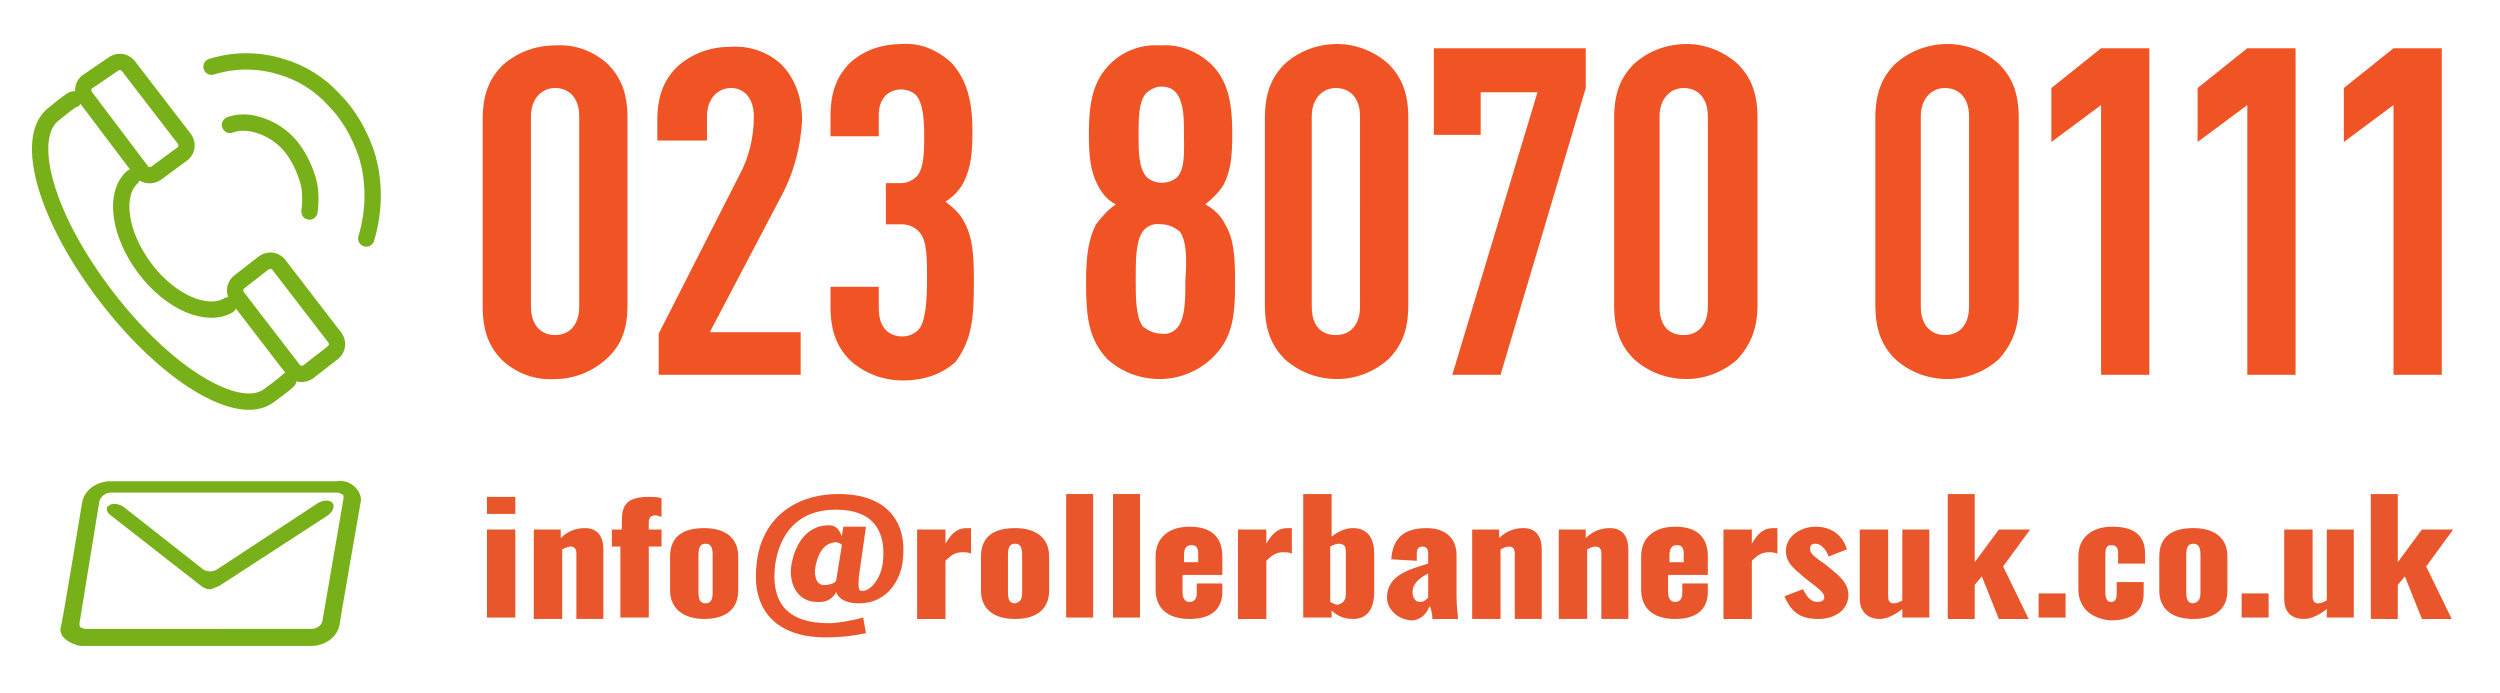 <?xml version="1.0" encoding="utf-8"?>
<!-- Generator: Adobe Illustrator 27.2.0, SVG Export Plug-In . SVG Version: 6.00 Build 0)  -->
<svg version="1.1" id="Layer_1" xmlns="http://www.w3.org/2000/svg" xmlns:xlink="http://www.w3.org/1999/xlink" x="0px" y="0px"
	 viewBox="0 0 176.1 48.8" style="enable-background:new 0 0 176.1 48.8;" xml:space="preserve">
<style type="text/css">
	.st0{fill:#EA562B;}
	.st1{fill:none;stroke:#78B01A;stroke-width:1.151;stroke-linecap:round;stroke-linejoin:round;stroke-miterlimit:10;}
	.st2{fill:#F05424;}
	.st3{fill:#77B019;}
</style>
<g>
	<path class="st0" d="M34.3,35h2v1.2h-2V35z M34.3,37.3h2v6.2h-2V37.3z"/>
	<path class="st0" d="M37.5,37.3h2v0.6c0.5-0.5,1.1-0.7,1.7-0.7c0.9,0,1.3,0.6,1.3,1.5v4.9h-1.9v-4.6c0-0.3-0.1-0.5-0.4-0.5
		c-0.2,0-0.4,0.1-0.6,0.2v4.9h-2V37.3z"/>
	<path class="st0" d="M43.8,38.5h-0.7v-1.2h0.7v-0.5c0-1.1,0.2-1.8,1.9-1.8c0.3,0,0.6,0,0.9,0.1v1.3c-0.1,0-0.3-0.1-0.4-0.1
		c-0.3,0-0.5,0.1-0.5,0.5v0.5h0.9v1.2h-0.9v5h-2V38.5z"/>
	<path class="st0" d="M47.2,41.6v-2.4c0-1.4,0.9-2,2.4-2c1.5,0,2.4,0.7,2.4,2v2.4c0,1.4-1,2-2.4,2C48.2,43.6,47.2,42.9,47.2,41.6z
		 M50.2,41.7v-2.6c0-0.5-0.1-0.8-0.5-0.8s-0.5,0.3-0.5,0.8v2.6c0,0.5,0.1,0.8,0.5,0.8S50.2,42.2,50.2,41.7z"/>
	<path class="st0" d="M53.3,39.7c0.3-3,2.5-4.9,5.8-4.9c3.4,0,4.8,2,4.5,4.6c-0.1,1.3-1,3.1-3.1,3.1c-0.7,0-1.4-0.2-1.6-0.8
		c-0.2,0.4-0.6,0.7-1.1,0.7c-1.4,0.1-2.1-0.9-2.1-2.2c0.1-1.3,0.8-3.2,2.7-3.2c0.6,0,0.8,0.5,0.9,0.8l0.1-0.7h1.6l-0.5,3.5
		c0,0.2-0.1,0.9,0.1,1c0.6,0.2,1.5-0.8,1.6-2.1c0.2-2.1-0.7-3.6-3.3-3.6c-2.8,0-4,1.8-4.3,3.9c-0.3,2.5,0.7,4.1,3.8,4.1
		c0.6,0,1.7-0.2,2.4-0.4l0.2,1.1c-0.9,0.2-1.9,0.3-2.8,0.3C54.6,44.9,52.9,42.9,53.3,39.7z M58.9,40.9l0.4-2.5
		c0-0.1-0.3-0.2-0.4-0.2c-1,0-1.4,1.1-1.5,2c0,0.6,0.2,1.1,0.8,1C58.4,41.2,58.8,41.1,58.9,40.9z"/>
	<path class="st0" d="M64.6,37.3h2v1c0.4-0.7,0.8-1.1,1.5-1.1c0.1,0,0.2,0,0.3,0V39c-0.2-0.1-0.4-0.1-0.6-0.1
		c-0.5,0-0.8,0.2-1.2,0.6v4.1h-2V37.3z"/>
	<path class="st0" d="M69.1,41.6v-2.4c0-1.4,0.9-2,2.4-2c1.5,0,2.4,0.7,2.4,2v2.4c0,1.4-1,2-2.4,2C70,43.6,69.1,42.9,69.1,41.6z
		 M72,41.7v-2.6c0-0.5-0.1-0.8-0.5-0.8c-0.4,0-0.5,0.3-0.5,0.8v2.6c0,0.5,0.1,0.8,0.5,0.8C71.9,42.4,72,42.2,72,41.7z"/>
	<path class="st0" d="M75.1,34.8H77v8.7h-1.9V34.8z"/>
	<path class="st0" d="M78.4,34.8h1.9v8.7h-1.9V34.8z"/>
	<path class="st0" d="M81.4,41.5v-2.3c0-1.3,0.9-2.1,2.4-2.1c1.5,0,2.3,0.7,2.3,2.1v1.3h-2.8v1.2c0,0.5,0.2,0.7,0.5,0.7
		s0.5-0.2,0.5-0.6v-0.7h1.8v0.6c0,1.3-0.9,1.9-2.3,1.9C82.3,43.6,81.4,42.9,81.4,41.5z M84.4,39.7V39c0-0.5-0.2-0.6-0.5-0.6
		c-0.3,0-0.5,0.2-0.5,0.7v0.5H84.4z"/>
	<path class="st0" d="M87.2,37.3h2v1c0.4-0.7,0.8-1.1,1.5-1.1c0.1,0,0.2,0,0.3,0V39c-0.2-0.1-0.4-0.1-0.6-0.1
		c-0.5,0-0.8,0.2-1.2,0.6v4.1h-2V37.3z"/>
	<path class="st0" d="M93.8,43v0.5h-2v-8.7h2v3c0.5-0.4,1-0.6,1.5-0.6c1.1,0,1.5,0.8,1.5,1.8v2.7c0,1.2-0.5,1.9-1.5,1.9
		C94.7,43.6,94.2,43.4,93.8,43z M94.8,41.8v-2.9c0-0.4-0.1-0.6-0.5-0.6c-0.2,0-0.4,0.1-0.6,0.2v3.9c0.2,0.1,0.4,0.2,0.5,0.2
		C94.7,42.5,94.8,42.2,94.8,41.8z"/>
	<path class="st0" d="M97.7,42.1c0-1.6,1.6-2,2.9-2.4V39c0-0.3-0.1-0.5-0.4-0.5c-0.3,0-0.4,0.2-0.4,0.5l0,0.5l-1.8-0.1
		c0.1-1.5,0.9-2.2,2.5-2.2c1.4,0,2.1,0.8,2.1,1.9v2.9c0,0.8,0.1,1.3,0.1,1.6h-1.8c0-0.3-0.1-0.8-0.2-0.9c-0.2,0.5-0.6,1-1.3,1
		C98.3,43.6,97.7,42.8,97.7,42.1z M100.6,42.1v-1.7c-0.6,0.3-1.1,0.7-1.1,1.3c0,0.4,0.2,0.7,0.5,0.7
		C100.3,42.4,100.4,42.3,100.6,42.1z"/>
	<path class="st0" d="M103.6,37.3h2v0.6c0.5-0.5,1.1-0.7,1.7-0.7c0.9,0,1.3,0.6,1.3,1.5v4.9h-1.9v-4.6c0-0.3-0.1-0.5-0.4-0.5
		c-0.2,0-0.4,0.1-0.6,0.2v4.9h-2V37.3z"/>
	<path class="st0" d="M109.7,37.3h2v0.6c0.5-0.5,1.1-0.7,1.7-0.7c0.9,0,1.3,0.6,1.3,1.5v4.9h-1.9v-4.6c0-0.3-0.1-0.5-0.4-0.5
		c-0.2,0-0.4,0.1-0.6,0.2v4.9h-2V37.3z"/>
	<path class="st0" d="M115.6,41.5v-2.3c0-1.3,0.9-2.1,2.4-2.1c1.5,0,2.3,0.7,2.3,2.1v1.3h-2.8v1.2c0,0.5,0.2,0.7,0.5,0.7
		c0.3,0,0.5-0.2,0.5-0.6v-0.7h1.8v0.6c0,1.3-0.9,1.9-2.3,1.9C116.5,43.6,115.6,42.9,115.6,41.5z M118.6,39.7V39
		c0-0.5-0.2-0.6-0.5-0.6c-0.3,0-0.5,0.2-0.5,0.7v0.5H118.6z"/>
	<path class="st0" d="M121.4,37.3h2v1c0.4-0.7,0.8-1.1,1.5-1.1c0.1,0,0.2,0,0.3,0V39c-0.2-0.1-0.4-0.1-0.6-0.1
		c-0.5,0-0.8,0.2-1.2,0.6v4.1h-2V37.3z"/>
	<path class="st0" d="M125.7,42l1.3-0.5c0.3,0.6,0.6,0.9,1,0.9c0.3,0,0.5-0.1,0.5-0.3c0-0.3-0.2-0.5-1-1.1l-0.5-0.4
		c-0.7-0.6-1.2-1-1.2-1.8c0-1,1-1.7,2.1-1.7c1.1,0,1.9,0.6,2.2,1.6l-1.3,0.5c-0.1-0.4-0.5-0.9-0.9-0.9c-0.3,0-0.4,0.1-0.4,0.4
		c0,0.3,0.4,0.6,1,1l0.5,0.4c0.6,0.5,1.2,1,1.2,1.8c0,1.1-1,1.7-2.1,1.7C126.9,43.6,126.2,43.2,125.7,42z"/>
	<path class="st0" d="M131,42.2v-4.9h2v4.7c0,0.3,0.1,0.5,0.4,0.5c0.2,0,0.4-0.1,0.6-0.2v-5h1.9v6.2H134v-0.6
		c-0.5,0.4-1.1,0.7-1.6,0.7C131.5,43.6,131,43,131,42.2z"/>
	<path class="st0" d="M137.2,34.8h1.9v4.8l1.7-2.3h2.2l-1.9,2.6l1.8,3.7h-2.1l-1.2-3l-0.5,0.6v2.4h-1.9V34.8z"/>
	<path class="st0" d="M143.6,41.8h1.9v1.7h-1.9V41.8z"/>
	<path class="st0" d="M146.4,41.5v-2.3c0-1.3,0.9-2.1,2.4-2.1c1.5,0,2.3,0.6,2.3,1.9v0.7h-1.9V39c0-0.5-0.2-0.6-0.5-0.6
		c-0.3,0-0.4,0.2-0.4,0.7v2.6c0,0.6,0.2,0.7,0.4,0.7c0.3,0,0.4-0.2,0.4-0.6V41h1.9v0.8c0,1.3-0.9,1.9-2.3,1.9
		C147.3,43.6,146.4,42.8,146.4,41.5z"/>
	<path class="st0" d="M152.1,41.6v-2.4c0-1.4,0.9-2,2.4-2c1.5,0,2.4,0.7,2.4,2v2.4c0,1.4-1,2-2.4,2C153,43.6,152.1,42.9,152.1,41.6z
		 M155,41.7v-2.6c0-0.5-0.1-0.8-0.5-0.8c-0.4,0-0.5,0.3-0.5,0.8v2.6c0,0.5,0.1,0.8,0.5,0.8C154.9,42.4,155,42.2,155,41.7z"/>
	<path class="st0" d="M157.9,41.8h1.9v1.7h-1.9V41.8z"/>
	<path class="st0" d="M160.9,42.2v-4.9h2v4.7c0,0.3,0.1,0.5,0.4,0.5c0.2,0,0.4-0.1,0.6-0.2v-5h1.9v6.2h-1.9v-0.6
		c-0.5,0.4-1.1,0.7-1.6,0.7C161.3,43.6,160.9,43,160.9,42.2z"/>
	<path class="st0" d="M167,34.8h1.9v4.8l1.7-2.3h2.2l-1.9,2.6l1.8,3.7h-2.1l-1.2-3l-0.5,0.6v2.4H167V34.8z"/>
</g>
<g>
	<path class="st1" d="M21.8,14.9c0.1-0.8,0.1-1.7-0.2-2.5c-0.3-0.9-0.8-1.8-1.4-2.4c-0.7-0.7-1.5-1.1-2.4-1.3
		c-0.5-0.1-1.1-0.1-1.6,0.1 M25.8,16.8c0.6-2,0.6-4.1,0-6c-0.5-1.4-1.2-2.7-2.3-3.8c-1-1.1-2.3-1.9-3.7-2.3c-1.6-0.5-3.3-0.5-4.9,0
		 M9.3,12.5c-1.3,1.2-0.9,4,0.9,6.4s4.4,3.5,5.9,2.6 M20.3,26.8c-0.1,0.1-0.3,0.3-1.4,1.1c-2.1,1.5-7.1-1.4-11.4-7
		C3.2,15.3,1.7,9.8,3.7,8.1c1.1-0.9,1.4-1.1,1.5-1.1 M20.7,26.1l-4-5.2c-0.2-0.3-0.2-0.7,0.1-1l1.8-1.4c0.3-0.2,0.7-0.2,1,0.1l4,5.2
		c0.2,0.3,0.2,0.7-0.1,1l-1.8,1.4C21.4,26.4,21,26.4,20.7,26.1L20.7,26.1z M10,12.1L6,6.8c-0.2-0.3-0.2-0.7,0.1-1L8,4.5
		c0.3-0.2,0.7-0.2,1,0.1l4,5.2c0.2,0.3,0.2,0.7-0.1,1L11,12.2C10.7,12.4,10.2,12.4,10,12.1z"/>
</g>
<g>
	<path class="st2" d="M44.2,21.5V8.3c0-1.8-0.5-2.9-1.4-3.8c-1-0.9-2.3-1.4-3.7-1.3c-1.4,0-2.7,0.5-3.7,1.4c-0.9,0.9-1.4,2-1.4,3.8
		v13.2c0,1.8,0.5,2.9,1.4,3.8c1,0.9,2.3,1.4,3.7,1.3c1.3,0,2.6-0.5,3.6-1.4C43.7,24.4,44.2,23.3,44.2,21.5 M40.8,21.6
		c0,1.3-0.7,2-1.7,2c-0.9,0-1.7-0.6-1.7-2V8.2c0-1.3,0.8-2,1.7-2c0.9,0,1.7,0.6,1.7,2V21.6z M56.4,26.4v-3H50l5.2-9.9
		c0.8-1.6,1.2-3.3,1.3-5c0-1.8-0.6-3.1-1.5-4c-1-0.9-2.3-1.3-3.6-1.2c-1.4,0-2.7,0.5-3.7,1.4c-0.9,0.9-1.4,2-1.4,3.8v1.4h3.5V8.2
		c0-1.3,0.8-2,1.7-2c0.9,0,1.6,0.7,1.6,2c0,1.4-0.3,2.8-1,4.1l-5.7,11.2v2.9H56.4z M68.6,19.8c0-2-0.1-3.1-0.7-4.2
		c-0.3-0.6-0.8-1-1.3-1.4c0.5-0.3,1-0.8,1.3-1.4c0.5-1,0.6-2.1,0.6-3.6c0-2.3-0.5-3.7-1.5-4.8c-1-0.9-2.2-1.4-3.5-1.3
		c-1.3,0-2.6,0.4-3.6,1.3c-0.9,0.9-1.4,2-1.4,3.8v1.4h3.4V8.1c0-1.2,0.7-1.8,1.6-1.8c0.4,0,0.9,0.2,1.1,0.5c0.4,0.5,0.5,1.6,0.5,2.7
		s0,2.3-0.5,2.9c-0.3,0.3-0.7,0.5-1.1,0.5h-1.1v2.9h1.1c0.5,0,1,0.2,1.3,0.6c0.5,0.6,0.5,1.8,0.5,3.3c0,1.4-0.1,2.8-0.5,3.4
		c-0.3,0.4-0.8,0.6-1.2,0.6c-1,0-1.7-0.6-1.7-2v-1.5h-3.4v1.4c0,1.8,0.5,2.9,1.4,3.8c1,0.9,2.3,1.4,3.7,1.4c1.4,0,2.7-0.4,3.7-1.3
		C68.5,23.9,68.6,22.3,68.6,19.8 M87,19.9c0-1.9-0.1-3.1-0.7-4.1c-0.3-0.6-0.8-1.1-1.4-1.4c0.5-0.4,1-0.9,1.3-1.4
		c0.5-1,0.6-2,0.6-3.6c0-2.2-0.3-3.7-1.5-4.9c-1-0.9-2.2-1.4-3.6-1.3c-1.3-0.1-2.6,0.4-3.5,1.3c-1.2,1.2-1.5,2.7-1.5,4.9
		c0,1.6,0.1,2.6,0.6,3.6c0.3,0.6,0.7,1.1,1.3,1.4c-0.6,0.4-1,0.9-1.4,1.4c-0.5,1-0.7,2.1-0.7,4.1c0,2.5,0.2,4,1.5,5.4
		c1,0.9,2.3,1.4,3.7,1.4c1.3,0,2.6-0.5,3.6-1.4C86.8,23.9,87,22.4,87,19.9 M83.5,19.7c0,1.3,0,2.6-0.5,3.3c-0.3,0.4-0.8,0.6-1.2,0.5
		c-0.5,0-0.9-0.2-1.3-0.5c-0.5-0.7-0.5-2-0.5-3.3c0-1.4,0-2.7,0.5-3.4c0.3-0.4,0.8-0.6,1.3-0.5c0.5,0,0.9,0.2,1.3,0.5
		C83.6,17,83.6,18.3,83.5,19.7 M83.4,9.5c0,1.1,0.1,2.4-0.5,3c-0.6,0.5-1.5,0.5-2.1,0c-0.6-0.6-0.6-1.9-0.6-3c0-1.1,0-2.3,0.5-2.9
		c0.3-0.3,0.7-0.5,1.1-0.5c0.4,0,0.8,0.1,1.1,0.5C83.4,7.3,83.4,8.4,83.4,9.5 M99.2,21.5V8.3c0-1.8-0.5-2.9-1.4-3.8
		c-1-0.9-2.3-1.4-3.6-1.4c-1.4,0-2.7,0.5-3.7,1.4c-0.9,0.9-1.4,2-1.4,3.8v13.2c0,1.8,0.5,2.9,1.4,3.8c1,0.9,2.3,1.4,3.7,1.4
		c1.3,0,2.6-0.5,3.6-1.4C98.7,24.4,99.2,23.3,99.2,21.5 M95.8,21.6c0,1.3-0.7,2-1.7,2s-1.7-0.6-1.7-2V8.2c0-1.3,0.8-2,1.7-2
		c0.9,0,1.7,0.6,1.7,2V21.6z M111.7,6.2V3.4H101v6.1h3.3V6.5h4l-6,19.9h3.4L111.7,6.2z M123.8,21.5V8.3c0-1.8-0.5-2.9-1.4-3.8
		c-1-0.9-2.3-1.4-3.6-1.4c-1.4,0-2.7,0.5-3.7,1.4c-0.9,0.9-1.4,2-1.4,3.8v13.2c0,1.8,0.5,2.9,1.4,3.8c1,0.9,2.3,1.4,3.7,1.4
		c1.3,0,2.6-0.5,3.6-1.4C123.2,24.4,123.8,23.3,123.8,21.5 M120.3,21.6c0,1.3-0.7,2-1.7,2s-1.7-0.6-1.7-2V8.2c0-1.3,0.8-2,1.7-2
		c0.9,0,1.7,0.6,1.7,2L120.3,21.6z M142.2,21.5V8.3c0-1.8-0.5-2.9-1.4-3.8c-1-0.9-2.3-1.4-3.6-1.4c-1.4,0-2.7,0.5-3.7,1.4
		c-0.9,0.9-1.4,2-1.4,3.8v13.2c0,1.8,0.5,2.9,1.4,3.8c1,0.9,2.3,1.4,3.7,1.4c1.3,0,2.6-0.5,3.6-1.4
		C141.6,24.4,142.2,23.3,142.2,21.5 M138.7,21.6c0,1.3-0.7,2-1.7,2c-0.9,0-1.7-0.6-1.7-2V8.2c0-1.3,0.8-2,1.7-2c0.9,0,1.7,0.6,1.7,2
		V21.6z M151.4,26.4v-23H148l-3.5,2.8V10l3.5-2.6v19H151.4z M161.7,26.4v-23h-3.4l-3.5,2.8V10l3.5-2.6v19H161.7z M172,26.4v-23h-3.4
		l-3.5,2.8V10l3.5-2.6v19H172z"/>
</g>
<g>
	<path class="st3" d="M5.3,45.4c0.2,0.1,0.4,0.1,0.6,0.1h16l0,0c1,0,1.8-0.6,2-1.4c0-0.1,1.5-8.7,1.5-8.7c0.1-0.4-0.1-0.8-0.4-1.1
		c-0.3-0.3-0.8-0.5-1.3-0.4H7.8l0,0c-1,0-1.8,0.6-2,1.4l0,0c0,0-1.4,8.5-1.5,8.8C4,45,5.3,45.4,5.3,45.4z M5.6,43.9L7,35.3
		c0.1-0.3,0.4-0.6,0.8-0.6h16l0,0c0.1,0,0.2,0.1,0.3,0.1c0.1,0.1,0.1,0.1,0.1,0.3l0,0l-1.5,8.7c-0.1,0.3-0.4,0.5-0.8,0.5H6l0,0
		c-0.1,0-0.2-0.1-0.3-0.1C5.6,44.2,5.6,44,5.6,43.9L5.6,43.9z"/>
	<path class="st3" d="M23.4,35.4c-0.2-0.2-0.7-0.2-1.1,0.1l-7,4.6c-0.3,0.2-0.7,0.2-1,0l-5.6-4.4c-0.3-0.2-0.8-0.3-1-0.1
		c-0.3,0.1-0.2,0.5,0.1,0.7l6.4,5c0.3,0.2,0.6,0.3,0.9,0.1c0.1,0,0.2-0.1,0.3-0.1l7.7-5C23.5,36,23.6,35.6,23.4,35.4z"/>
</g>
</svg>
